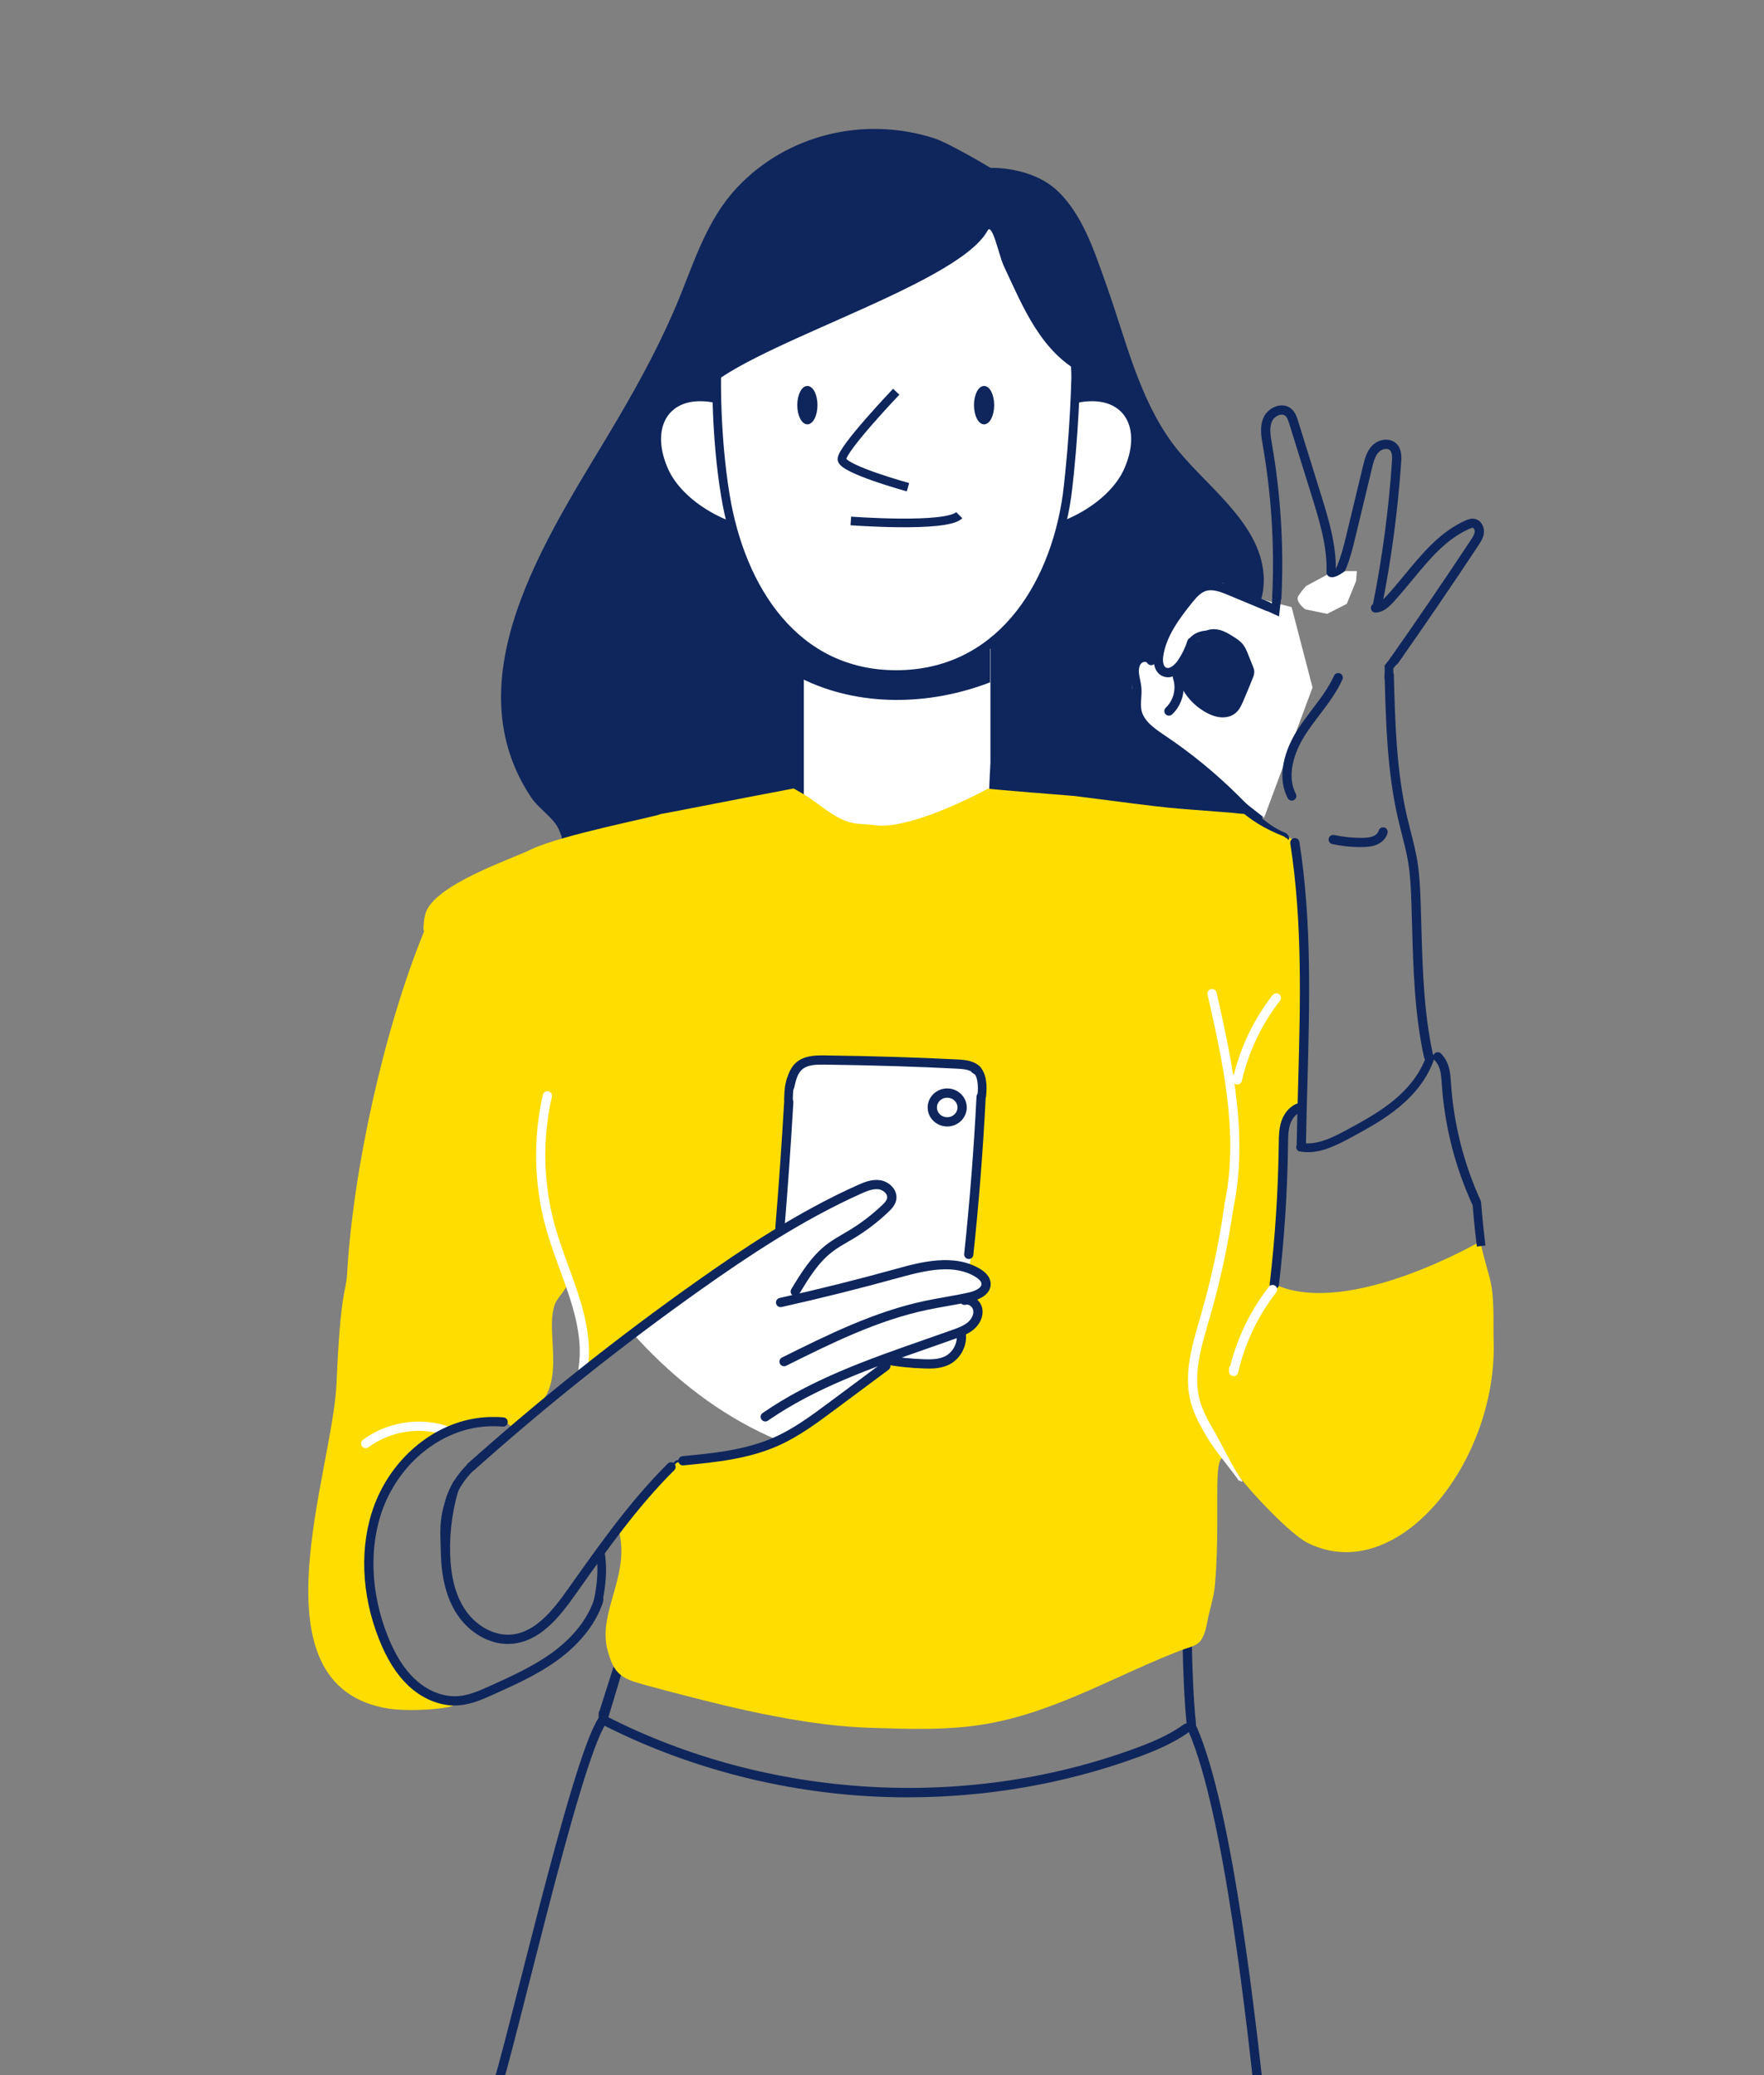<?xml version="1.0" encoding="UTF-8"?>
<svg id="Capa_1" data-name="Capa 1" xmlns="http://www.w3.org/2000/svg" viewBox="0 0 408 480"><rect x="0" y="0" width="408" height="480" fill="#808080" stroke="none"/>
  <defs>
    <style>
      .cls-1, .cls-2, .cls-3, .cls-4 {
        stroke: #0f265c;
      }

      .cls-1, .cls-3 {
        stroke-miterlimit: 10;
        stroke-width: 2px;
      }

      .cls-1, .cls-5 {
        fill: #fff;
      }

      .cls-2 {
        stroke-width: .41px;
      }

      .cls-2, .cls-3, .cls-4 {
        fill: none;
      }

      .cls-2, .cls-4 {
        stroke-linecap: round;
        stroke-linejoin: round;
      }

      .cls-4 {
        stroke-width: .5px;
      }

      .cls-6 {
        fill: #0f265c;
      }

      .cls-6, .cls-5, .cls-7 {
        stroke-width: 0px;
      }

      .cls-7 {
        fill: #fd0;
      }
    </style>
  </defs>
  <path class="cls-6" d="m275.56,400.31s.1,0,.15-.01c.58-.11.99-.81.91-1.57-.56-5.13-.88-13.36-.95-18.54-.01-.76-.49-1.36-1.07-1.36h-.02c-.59.01-1.06.65-1.05,1.41.07,5.29.4,13.64.97,18.88.08.69.53,1.19,1.06,1.19Z"/>
  <path class="cls-6" d="m139.57,398.43c.52,0,.98-.42,1.08-1.01l3.45-11.45c.12-.68-.27-1.35-.87-1.48-.6-.14-1.18.31-1.3.99l-3.22,10.12c-.14.21-.23.46-.24.75l-.02.8c-.01.65.41,1.21.98,1.28.04,0,.08,0,.12,0Z"/>
  <path class="cls-6" d="m292.07,132.96c.23,3.61-.62,7.32-3.01,11.14-2.4,3.83-3.2,4.26-.95,8.23,5.19,9.14,7.17,19.6,5.69,29.86-.86,6.01-4.13,11.15-7.49,16.2-3.47,5.23-6.21,11.15-10.43,15.87-4.76,5.33-10.74,8.99-17.7,11.31-14.11,4.7-30.15,6.11-45.05,5.89-12.71-.19-25.3-.83-37.85-2.81-10.46-1.65-21.79-3.67-30.37-9.93-9.64-7.03-11.26-16.76-15.39-26.76-1.23-2.96-4.63-4.82-6.55-7.71-19.01-28.64,5.92-63.02,20.28-87.58,5.3-9.06,10.29-18.32,14.22-28.07,3.54-8.78,6.48-17.92,13.07-24.98,11.54-12.36,29.39-16.6,45.44-11.45,3.54,1.14,13.08,6.87,13.08,6.87,0,0,9.5-.43,15.53,5.39,5.88,5.67,8.6,14.53,11.27,22.01,4.38,12.3,7.32,25.57,15.19,36.26,6.76,9.18,20.21,17.93,21,30.27"/>
  <path class="cls-2" d="m292.07,132.96c.23,3.61-.62,7.32-3.01,11.14-2.4,3.83-3.2,4.26-.95,8.23,5.19,9.14,7.17,19.6,5.69,29.86-.86,6.01-4.13,11.15-7.49,16.2-3.47,5.23-6.21,11.15-10.43,15.87-4.76,5.33-10.74,8.99-17.7,11.31-14.11,4.7-30.15,6.11-45.05,5.89-12.71-.19-25.3-.83-37.85-2.81-10.46-1.65-21.79-3.67-30.37-9.93-9.64-7.03-11.26-16.76-15.39-26.76-1.23-2.96-4.63-4.82-6.55-7.71-19.01-28.64,5.92-63.02,20.28-87.58,5.3-9.06,10.29-18.32,14.22-28.07,3.54-8.78,6.48-17.92,13.07-24.98,11.54-12.36,29.39-16.6,45.44-11.45,3.54,1.14,13.08,6.87,13.08,6.87,0,0,9.5-.43,15.53,5.39,5.88,5.67,8.6,14.53,11.27,22.01,4.38,12.3,7.32,25.57,15.19,36.26,6.76,9.18,20.21,17.93,21,30.27Z"/>
  <path class="cls-5" d="m229.08,188.26c33.35,20.78,67.89,23.01,67.89,53.86,0,36.82-37.32,96.66-89.47,96.66s-89.47-58.81-89.47-95.62c0-30.85,32.91-34.61,67.89-54.82v-56.49c0-9.05,10.2-16.4,21.58-16.4s21.58,7.34,21.58,16.4v56.41Z"/>
  <path class="cls-6" d="m229,157.82v-29.38c0-9.2-9.81-16.66-21.92-16.66s-21.92,7.45-21.92,16.66v28.4c13.46,6.77,29.84,6.4,43.84.99"/>
  <path class="cls-5" d="m177.35,122.49c-8.26,0-19.52-6.07-23.02-13.95-3.9-8.8-.63-15.94,7.62-15.94,17.93,0,26.85,29.89,15.39,29.89"/>
  <path class="cls-2" d="m177.35,122.49c-8.26,0-19.52-6.07-23.02-13.95-3.9-8.8-.63-15.94,7.62-15.94,17.93,0,26.85,29.89,15.39,29.89Z"/>
  <path class="cls-5" d="m237.19,122.49c8.26,0,19.52-6.07,23.01-13.95,3.9-8.8.63-15.94-7.62-15.94-17.93,0-26.85,29.89-15.39,29.89"/>
  <path class="cls-2" d="m237.19,122.49c8.26,0,19.52-6.07,23.01-13.95,3.9-8.8.63-15.94-7.62-15.94-17.93,0-26.85,29.89-15.39,29.89Z"/>
  <path class="cls-1" d="m246.81,114.52c-3.1,21.92-16.17,41.51-39.53,41.51s-35.97-19.76-39.52-41.51c-2.26-13.78-1.99-27.22-1.99-27.22,0-22.93,18.59-41.52,41.51-41.52s41.52,18.59,41.52,41.52c0,0-.27,13.44-1.99,27.22"/>
  <path class="cls-2" d="m246.81,114.52c-3.1,21.92-16.17,41.51-39.53,41.51s-35.97-19.76-39.52-41.51c-2.26-13.78-1.99-27.22-1.99-27.22,0-22.93,18.59-41.52,41.51-41.52s41.52,18.59,41.52,41.52c0,0-.27,13.44-1.99,27.22Z"/>
  <path class="cls-6" d="m188.87,93.71c0,2.34-.96,4.24-2.13,4.24s-2.13-1.9-2.13-4.24.96-4.23,2.13-4.23,2.13,1.9,2.13,4.23"/>
  <path class="cls-2" d="m188.87,93.71c0,2.34-.96,4.24-2.13,4.24s-2.13-1.9-2.13-4.24.96-4.23,2.13-4.23,2.13,1.9,2.13,4.23Z"/>
  <path class="cls-6" d="m229.74,93.71c0,2.34-.96,4.24-2.13,4.24s-2.13-1.9-2.13-4.24.96-4.23,2.13-4.23,2.13,1.9,2.13,4.23"/>
  <path class="cls-2" d="m229.74,93.71c0,2.34-.96,4.24-2.13,4.24s-2.13-1.9-2.13-4.24.96-4.23,2.13-4.23,2.13,1.9,2.13,4.23Z"/>
  <path class="cls-5" d="m207.29,90.61s-12.73,13.36-12.56,15.65c.17,2.29,15.28,6.44,15.28,6.44"/>
  <path class="cls-3" d="m207.29,90.61s-12.73,13.36-12.56,15.65c.17,2.29,15.28,6.44,15.28,6.44"/>
  <path class="cls-5" d="m195.88,120.5s22.08,1.66,25.08-1.33"/>
  <path class="cls-3" d="m196.79,120.5s22.08,1.66,25.08-1.33"/>
  <path class="cls-6" d="m252.97,65.06c-.33-4.98-1.54-9.77-4.58-14.27-4.34-6.44-11.21-10.63-19.26-8.86-1.06.24-4.58-3.55-5.59-4.24-12.98-8.76-31.55-5.45-44.76,1.94-4.57,2.56-7.92,5.06-11.19,9.14-15.87,19.75-7.31,40.08-5.66,42.49,8.23-10.87,59.04-25.07,66.26-37.93,1.49-2.64,2.9,5.39,4.18,8.14,4.41,9.39,8.67,20.27,18.74,25.05.68.32,1.5-9.61,1.57-10.53.31-3.73.53-7.39.29-10.94"/>
  <path class="cls-2" d="m252.97,65.06c-.33-4.98-1.54-9.77-4.58-14.27-4.34-6.44-11.21-10.63-19.26-8.86-1.06.24-4.58-3.55-5.59-4.24-12.98-8.76-31.55-5.45-44.76,1.94-4.57,2.56-7.92,5.06-11.19,9.14-15.87,19.75-7.31,40.08-5.66,42.49,8.23-10.87,59.04-25.07,66.26-37.93,1.49-2.64,2.9,5.39,4.18,8.14,4.41,9.39,8.67,20.27,18.74,25.05.68.32,1.5-9.61,1.57-10.53.31-3.73.53-7.39.29-10.94Z"/>
  <path class="cls-6" d="m182.15,158.34c-1.39-4.29-3.45-8.43-5.63-12.06-1.57-2.62-3.23-5.19-4.6-7.91-1.78-3.54-6.59-11.34-6.28-15.31-.41,5.16-.88,10.68-3.22,15.37-5.38,10.79-13.19,18.96-20.82,28.11-9.96,11.94-16.99,30.47-5.73,43.86,8.79,10.45,25.16,14.71,37.61,8.65,11.65-5.66,13.05-20.18,12.04-31.61-.54-6.04-1.95-11.6-1.65-17.66.19-3.78-.52-7.67-1.74-11.44"/>
  <path class="cls-2" d="m182.15,158.34c-1.39-4.29-3.45-8.43-5.63-12.06-1.57-2.62-3.23-5.19-4.6-7.91-1.78-3.54-6.59-11.34-6.28-15.31-.41,5.16-.88,10.68-3.22,15.37-5.38,10.79-13.19,18.96-20.82,28.11-9.96,11.94-16.99,30.47-5.73,43.86,8.79,10.45,25.16,14.71,37.61,8.65,11.65-5.66,13.05-20.18,12.04-31.61-.54-6.04-1.95-11.6-1.65-17.66.19-3.78-.52-7.67-1.74-11.44Z"/>
  <path class="cls-6" d="m278.86,183.89c-.68-2.62-1.36-5.24-2-7.86-1.15-4.66-1.47-8.53-4.15-12.54-2.79-4.17-5.86-8.15-8.59-12.37-5.83-9.03-11.92-16.99-16.32-26.88-2.57,2.3-3.47,6.7-5.12,9.66-2.38,4.27-5.37,8.19-7.06,12.81-6.88,18.69-14.8,66.29,12.33,74.16,5.07,1.47,11.32,1.57,16.22-.7,4.12-1.91,6.84-6.34,10.61-8.95,2.51-1.73,5.66-2.92,8.58-3.79-.57-8-2.49-15.8-4.49-23.56"/>
  <path class="cls-2" d="m278.86,183.89c-.68-2.62-1.36-5.24-2-7.86-1.15-4.66-1.47-8.53-4.15-12.54-2.79-4.17-5.86-8.15-8.59-12.37-5.83-9.03-11.92-16.99-16.32-26.88-2.57,2.3-3.47,6.7-5.12,9.66-2.38,4.27-5.37,8.19-7.06,12.81-6.88,18.69-14.8,66.29,12.33,74.16,5.07,1.47,11.32,1.57,16.22-.7,4.12-1.91,6.84-6.34,10.61-8.95,2.51-1.73,5.66-2.92,8.58-3.79-.57-8-2.49-15.8-4.49-23.56Z"/>
  <path class="cls-6" d="m160.12,200.72c.25,0,.49-.08.7-.25,10.11-8.3,15.88-22.5,15.81-38.97,0-.6-.49-1.09-1.1-1.09h0c-.61,0-1.1.5-1.09,1.1.06,15.03-4.89,28.05-13.63,36.06-.42-.05-.85.15-1.08.54l-.56.96c-.27.46-.17,1.04.24,1.39.2.17.46.26.71.26Z"/>
  <path class="cls-7" d="m186.28,183.95c3.47,2.13,7.58,6.3,12.22,6.6,1.47.09,2.94.19,4.4.38,3.36.44,11.97-1.26,25.68-8.53.16.19,19.41,1.65,20.02,1.73,25.48,3.29,19.63,2.54,36.1,3.85,2.27.18,2.98.56,5.21-.12.96,2.12,7.83,5.4,9.75,6.81,0-3.24,1.32,12.44,1.32,12.49,1.1,13.31.8,46.74.15,49.07-1.21.82-2.75,1.48-3.37,3.2-1.88,5.14-.97,9.81-.77,14.82.14,3.37-.62,6.79-.8,10.15-.2,3.73-.24,9.28-1.23,12.74,17.06,7.75,47.43-10.01,47.48-10.01-.32-.21,1.63,6.69,2.06,8.25,1.24,4.56.84,10.19.97,14.98.79,27.78-22.19,56.85-42.98,46.55-4.13-2.04-13.6-12.21-15.97-15.54-7.45-12.45-3.8,5.15-5.5,25.13-.19,2.25-.82,4.52-1.37,6.7-.49,1.94-.63,4.21-1.7,5.94-1,1.62-2.77,1.82-4.42,2.45-15.14,5.76-29.06,14.31-45.25,17.15-8.96,1.57-18.11,1.21-27.16.91-9.66-.32-19.28-2-28.72-4.06-6.6-1.44-17.3-4.2-23.81-6.01-5.08-1.41-6.59-2.54-8.03-7.71-2.57-9.21,5.93-18.01,2.19-29.09,2.36-1.92,5.37-5.65,7.5-7.93,11.38-12.19-.34-2.31,29.24-12.03,10.25-3.37,23.15-16.54,27.09-18.1,2.83,1.39,9.18.8,12.3-.33,3.8-1.38,4.27-5.61,4.79-6.61,1.01-1.95,4-6.27,1.2-7.88,5.6-3.58,1.87-7.02-.92-7.38.05-.2.11,0,.26.03.46-1.03.27-2.95.28-4.1.03-6.13,1.21-5.03,2.63-28.48.14-2.31-.08-4.65.16-6.94.93-8.64-.97-7.62-19.61-7.87-6.44-.08-12.97-1.17-19.42-.18-3.02.46-3.71,3.92-4.11,3.85-3.76,12.99-1.78,18.48-2.83,28.23-.25,2.31-.84,4.91-.77,7.17,0-.72-27.35,19.78-30.07,21.27-8.24,4.54-17.66,15.31-17.07,13.22,1.08-3.81,2.12-11.39.82-15.18-1.81-5.25-2.91-8.65-2.75-7.81.36,1.88-2.5,4.21-3.12,5.92-.97,2.7-.69,5.88-.55,8.68.23,4.63.61,9.73-2.26,13.69-1.55,2.14-6.08,5.53-7.23,6.44.17-1.99-8.38-3.71-15.09.13-15.47,8.87-18.85,27.08-17.66,34.86,1.29,8.46,2.04,11.89,7.24,20.7,3.7,6.26,12.59,7.82,14.82,7.08-.75-.06-2.67,1.37-3.6,1.57-3.5.78-10.48,1-14.1.43-32.29-5.13-12.95-54.63-12.08-75.3.92-21.75,2.19-20.94,2.43-25.13,1.37-24.29,8.6-56.85,17.85-79.44-.33.36-.17-2.73.36-4.27,2.27-6.52,19.6-12.3,24.26-14.56,7.2-3.49,29.34-7.67,30.08-8.24-.03.08,16.26-3.17,30.75-5.91"/>
  <path class="cls-6" d="m214.56,256.17c0-2.43,2.03-4.4,4.52-4.4s4.52,1.97,4.52,4.4-2.03,4.4-4.52,4.4-4.52-1.97-4.52-4.4Zm2.14,0c0,1.25,1.07,2.26,2.38,2.26s2.38-1.01,2.38-2.26-1.07-2.26-2.38-2.26-2.38,1.01-2.38,2.26Z"/>
  <path class="cls-5" d="m134.74,317.74c.57.06,1.09-.33,1.17-.9,1.29-8.26-1.63-16.26-4.45-24-1.06-2.9-2.15-5.9-2.99-8.84-2.81-9.84-3.1-20.31-.83-30.29.13-.58-.23-1.15-.8-1.28-.58-.13-1.15.23-1.28.8-2.35,10.33-2.05,21.17.86,31.35.86,3.02,1.97,6.05,3.04,8.99,2.85,7.83,5.54,15.22,4.34,22.94-.09.58.31,1.13.89,1.22.02,0,.03,0,.05,0Z"/>
  <path class="cls-6" d="m330.41,245.37c.08,0,.15,0,.23-.03.58-.13.94-.7.82-1.27-2.15-9.83-2.44-20.14-2.72-30.11-.05-1.78-.1-3.56-.16-5.34-.11-3.2-.25-6.32-.76-9.46-.38-2.31-.96-4.59-1.53-6.8-.27-1.04-.54-2.12-.79-3.18-2.53-10.8-2.83-22.11-3.11-33.05-.02-.59-.52-1.07-1.1-1.04-.59.02-1.06.51-1.04,1.1.29,11.04.59,22.46,3.17,33.48.25,1.08.53,2.17.8,3.22.55,2.16,1.12,4.4,1.49,6.62.49,3.01.63,6.06.73,9.18.06,1.77.11,3.55.16,5.33.28,10.07.57,20.48,2.76,30.51.11.5.55.84,1.04.84Z"/>
  <path class="cls-6" d="m314.64,195.93c.19,0,.38,0,.57,0,1.04-.02,2.14-.1,3.19-.53,1.28-.53,2.23-1.54,2.53-2.7.15-.57-.19-1.16-.76-1.3-.57-.15-1.16.19-1.3.76-.13.51-.62,1-1.28,1.27-.72.3-1.58.35-2.41.37-2.21.04-4.43-.18-6.59-.65-.58-.12-1.15.24-1.27.82-.13.58.24,1.15.82,1.27,2.14.46,4.33.7,6.52.7Z"/>
  <path class="cls-6" d="m300.99,265.74c.58,0,1.06-.47,1.07-1.05.07-4.73.21-9.55.34-14.22.5-18.33,1.03-37.29-1.86-55.72-.09-.58-.64-.98-1.22-.89-.58.09-.98.64-.89,1.22,2.85,18.23,2.33,37.09,1.83,55.33-.13,4.67-.26,9.5-.34,14.24,0,.59.46,1.08,1.05,1.09h.02Z"/>
  <path class="cls-6" d="m302.03,266.5c3.54.17,6.95-1.48,10.41-3.36,3.58-1.93,7.63-4.13,11.19-7.08,3.96-3.28,6.67-7.01,8.07-11.06.18-.53-.08-1.11-.58-1.3-.5-.19-1.05.09-1.24.61-1.25,3.64-3.83,7.15-7.45,10.15-3.41,2.83-7.38,4.98-10.88,6.87-3.61,1.96-7.14,3.66-10.6,3-.53-.1-1.03.27-1.13.82-.1.55.25,1.08.77,1.18.48.09.95.15,1.42.17Z"/>
  <path class="cls-6" d="m294.74,298.21c.53,0,1-.4,1.06-.94,1.27-10.8,1.98-21.78,2.11-32.66v-.08c.02-1.61.04-3.14.51-4.53.38-1.11,1.25-2.43,2.57-2.8.57-.16.9-.75.74-1.32-.16-.57-.75-.9-1.32-.74-1.8.5-3.3,2.06-4.02,4.17-.58,1.71-.6,3.48-.62,5.19v.08c-.14,10.8-.84,21.71-2.1,32.43-.07.59.35,1.12.94,1.19.04,0,.08,0,.13,0Z"/>
  <path class="cls-6" d="m341.51,279.27c.15,0,.3-.03.44-.1.54-.25.77-.88.53-1.42-3.91-8.56-6.22-17.65-6.87-27.04l-.02-.29c-.11-1.6-.22-3.25-.95-4.79-.33-.71-.78-1.35-1.33-1.92-.41-.42-1.09-.43-1.51-.02-.42.41-.43,1.09-.02,1.51.38.39.69.84.93,1.34.56,1.18.65,2.56.75,4.02l.02.29c.67,9.64,3.04,18.99,7.06,27.78.18.39.57.62.97.62Z"/>
  <path class="cls-5" d="m287.38,342.62c-2.47-3.51-4.64-8.27-6.58-11.62-1.35-2.31-2.61-4.59-3.28-7.01-1.62-5.82.2-12.06,1.96-18.09l.37-1.26c2.39-8.26,4.21-16.76,5.42-25.27.08-.58-.32-1.13-.91-1.21-.59-.08-1.13.32-1.21.91-1.19,8.41-2.99,16.82-5.35,24.98l-.36,1.25c-1.84,6.32-3.75,12.85-1.97,19.26.74,2.66,2.07,5.07,3.49,7.51,2.06,3.55,5.01,6.81,7.67,10.54.38-.64.22.5.76,0Z"/>
  <path class="cls-5" d="m283.88,281.85c.49,0,.92-.33,1.04-.82,4.13-17.29.06-35.44-3.53-51.44-.13-.58-.7-.94-1.28-.81-.58.13-.94.7-.81,1.28,3.4,15.14,7.27,31.74,4.03,47.94-.21.18-.13,1.64-.15,1.94l-.02.84c-.04.56.01.98.56,1.07.06,0,.11.01.16.01Z"/>
  <path class="cls-5" d="m286.19,250.86c.49,0,.93-.34,1.04-.83,1.53-6.71,4.58-13.12,8.81-18.54.36-.47.28-1.14-.18-1.5-.46-.36-1.14-.28-1.5.18-4.19,5.36-7.26,11.65-8.93,18.24-.2.2-.31.47-.31.77v.62c.02.54.43.99.97,1.05.04,0,.07,0,.11,0Z"/>
  <path class="cls-5" d="m285.33,318.32c.49,0,.93-.34,1.04-.83,1.53-6.71,4.58-13.12,8.81-18.54.36-.47.28-1.14-.18-1.5-.46-.36-1.14-.28-1.5.18-4.19,5.36-7.26,11.65-8.93,18.24-.2.2-.31.47-.31.77v.62c.02.54.43.99.97,1.05.04,0,.07,0,.11,0Z"/>
  <path class="cls-6" d="m117.49,380.26c.33,0,.66-.01,1-.04,6.44-.58,10.87-6.12,14.51-11.27l.67-.94c6.8-9.62,13.84-19.56,22.29-27.95.42-.42.42-1.09,0-1.51-.42-.42-1.09-.42-1.51,0-8.58,8.52-15.67,18.54-22.53,28.23l-.67.94c-3.37,4.76-7.43,9.88-12.96,10.37-3.99.36-8.24-1.97-10.82-5.92-2.13-3.27-3.23-7.5-3.36-12.92-.13-5.51.69-10.96,2.44-16.19.19-.56.92-1.29.36-1.48-.56-.19-1.85.76-2.11,1.29-3.56,7.26-2.97,10.67-2.83,16.43.14,5.83,1.35,10.43,3.7,14.04,2.8,4.29,7.34,6.93,11.81,6.93Z"/>
  <path class="cls-6" d="m108.94,340.36c.25,0,.51-.09.71-.27,16.69-14.91,34.42-29.02,52.69-41.95,10.52-7.44,23.11-15.88,36.81-22.03,1.41-.63,2.79-1.19,4.08-1.01.64.09,1.3.48,1.68,1,.17.24.36.61.28,1.03-.11.59-.64,1.14-1.18,1.65-2.31,2.2-4.86,4.15-7.58,5.8-.47.28-.94.56-1.41.83-1.26.73-2.56,1.49-3.77,2.41-3.64,2.78-6.08,6.82-8.23,10.38-.31.51-.14,1.16.36,1.47.51.3,1.16.14,1.47-.36,2.16-3.57,4.39-7.26,7.7-9.79,1.1-.84,2.29-1.53,3.54-2.26.48-.28.97-.56,1.45-.85,2.86-1.73,5.54-3.78,7.95-6.08.76-.72,1.59-1.6,1.81-2.82.16-.91-.07-1.85-.66-2.66-.72-.99-1.89-1.69-3.11-1.86-1.86-.26-3.61.44-5.26,1.18-13.87,6.23-26.57,14.74-37.17,22.24-18.34,12.97-36.13,27.14-52.88,42.1-.44.39-.48,1.07-.08,1.51.21.24.5.36.8.36Z"/>
  <path class="cls-5" d="m84.59,334.98c.22,0,.45-.07.64-.21,4.91-3.65,11.57-4.77,17.4-2.92.56.18,1.16-.13,1.34-.7.18-.56-.13-1.16-.7-1.34-6.47-2.06-13.88-.81-19.32,3.24-.47.35-.57,1.02-.22,1.5.21.28.53.43.86.43Z"/>
  <path class="cls-6" d="m157.97,338.96s.07,0,.1,0c7.34-.71,14.92-1.44,21.88-4.53,4.76-2.11,8.95-5.23,13-8.24l12.57-9.35c.47-.35.57-1.02.22-1.5-.35-.47-1.02-.57-1.5-.22l-12.57,9.35c-3.96,2.94-8.05,5.99-12.59,8-6.64,2.95-14.05,3.67-21.22,4.36-.59.06-1.02.58-.96,1.17.05.55.52.97,1.06.97Z"/>
  <path class="cls-6" d="m176.99,328.81c.21,0,.42-.06.61-.19,11.1-7.68,24.22-12.26,36.9-16.69,2.19-.76,4.38-1.53,6.55-2.31,1.27-.46,2.86-1.02,4.13-2.08,1.51-1.26,2.29-3.07,2.04-4.72-.16-1.06-.83-2.05-1.77-2.65-.84-.53-1.78-.68-2.66-.41-.57.17-.89.77-.71,1.33.17.57.77.88,1.33.71.37-.11.73.06.9.17.42.26.73.72.8,1.17.14.9-.37,1.98-1.29,2.75-.98.81-2.31,1.29-3.48,1.71-2.17.78-4.35,1.54-6.54,2.3-12.82,4.48-26.07,9.1-37.41,16.95-.49.34-.61,1-.27,1.49.21.3.54.46.88.46Z"/>
  <path class="cls-6" d="m181.32,316.04c.16,0,.32-.04.48-.11,10.39-5.17,21.13-10.52,32.64-12.94,1.49-.31,3.02-.59,4.51-.85,1.86-.33,3.78-.67,5.67-1.1,2.96-.68,4.65-2.27,4.51-4.25-.09-1.21-.87-2.29-2.32-3.2-6.09-3.81-14.16-1.58-19.49-.1-8.91,2.47-18,4.74-27.01,6.75-.58.13-.94.7-.81,1.28.13.58.7.94,1.28.81,9.05-2.02,18.17-4.3,27.12-6.78,6.58-1.82,12.9-3.21,17.79-.15.58.36,1.27.92,1.32,1.54.08,1.06-1.76,1.76-2.85,2.01-1.83.42-3.73.75-5.56,1.08-1.5.27-3.05.54-4.58.86-11.78,2.48-22.64,7.89-33.15,13.12-.53.26-.74.9-.48,1.43.19.38.57.59.96.59Z"/>
  <path class="cls-6" d="m214.73,316.57c1.58,0,3.29-.16,4.85-.95,2.48-1.26,4.06-4.09,3.84-6.87-.05-.59-.56-1.02-1.15-.98-.59.05-1.03.56-.98,1.15.15,1.91-.97,3.92-2.68,4.79-1.45.74-3.26.75-4.84.7-2.97-.09-5.97-.41-8.89-.95-.58-.1-1.14.28-1.24.86-.11.58.28,1.14.86,1.24,3.03.56,6.13.89,9.22.98.33.01.68.02,1.03.02Z"/>
  <path class="cls-6" d="m224.07,291.23c.54,0,1-.41,1.06-.96,1.29-12.09,2.25-24.37,2.86-36.51.03-.59-.42-1.09-1.01-1.12-.59-.03-1.09.42-1.12,1.01-.61,12.1-1.57,24.34-2.85,36.39-.06.59.36,1.11.95,1.18.04,0,.08,0,.11,0Z"/>
  <path class="cls-6" d="m182.66,252.4c.49,0,.93-.34,1.04-.84.38-1.74.78-3.25,1.81-4.16,1.23-1.1,3.17-1.17,5.21-1.14,11.34.15,21.4.46,30.73.94,1.12.06,2.25.16,3.08.59.06.09.14.18.23.26.23.19.48.35.75.49.46.23,1.02.11,1.34-.3.31-.41.29-.98-.06-1.37-1.34-1.48-3.4-1.71-5.22-1.8-9.36-.48-19.44-.79-30.81-.94-2.38-.03-4.85.07-6.66,1.69-1.62,1.45-2.11,3.67-2.47,5.29-.13.58.24,1.15.81,1.27.08.02.16.03.23.03Z"/>
  <path class="cls-6" d="m180.39,285.08c.55,0,1.02-.42,1.06-.98.8-9.65,1.48-19.45,2.05-29.13.03-.59-.42-1.09-1-1.13-.59-.03-1.09.42-1.13,1.01-.56,9.66-1.25,19.44-2.04,29.07-.05.59.39,1.1.98,1.15.03,0,.06,0,.09,0Z"/>
  <path class="cls-6" d="m210.03,415.74c18.18,0,36.31-3.14,52.95-9.21,4.06-1.48,8.34-3.23,12.12-5.95.48-.35.59-1.01.24-1.49-.35-.48-1.01-.59-1.49-.24-3.56,2.57-7.68,4.25-11.6,5.68-39.15,14.28-84.68,11.5-121.8-7.44-.52-.27-1.17-.06-1.44.47-.27.53-.06,1.17.47,1.44,18.55,9.46,39.63,15.16,60.98,16.46,3.19.19,6.39.29,9.58.29Z"/>
  <path class="cls-6" d="m114.24,486.04c.44,0,.85-.27,1.01-.71,3.82-10.8,18.6-77.15,24.93-86.69.33-.49.19-1.16-.3-1.48-.49-.33-1.16-.19-1.48.3-6.43,9.69-21.29,76.2-25.17,87.16-.2.56.09,1.17.65,1.36.12.04.24.06.36.06Z"/>
  <path class="cls-6" d="m291.85,491.18s.08,0,.11,0c.59-.06,1.01-.59.95-1.18-2.23-20.92-7.66-71.29-16.13-90.55-.24-.54-.87-.78-1.41-.55-.54.24-.79.87-.55,1.41,8.38,19.06,13.75,69.22,15.96,89.92.06.55.52.96,1.06.96Z"/>
  <path class="cls-3" d="m103.62,349.6s-.08-6.05,6.97-11.76"/>
  <path class="cls-3" d="m138.09,371.23c.14-.21,1.75-6.7.77-11.98"/>
  <polyline class="cls-4" points="154.28 340.06 156.49 338.03 159.46 337.68"/>
  <path class="cls-3" d="m182.37,254.57s-.06-3.28.68-4.96"/>
  <path class="cls-3" d="m225.32,247.05s2.44.72,1.73,6.68"/>
  <path class="cls-6" d="m322.44,153.92c.34,0,.67-.16.88-.45,6.32-8.99,12.6-18.2,18.66-27.36.51-.77,1.14-1.73,1.24-2.91.12-1.36-.67-2.93-2.2-3.19-.75-.13-1.42.11-2.04.38-5.89,2.61-10.04,7.65-14.05,12.51-1.38,1.67-2.8,3.4-4.26,4.98-.79.86-1.66,1.66-2.57,1.69-.59.02-1.05.51-1.03,1.1.02.59.52,1.04,1.1,1.03,1.7-.06,2.96-1.18,4.07-2.38,1.5-1.63,2.94-3.38,4.34-5.07,4.03-4.89,7.84-9.51,13.27-11.92.19-.09.59-.26.81-.23.22.04.47.47.43.9-.06.64-.5,1.32-.9,1.91-6.04,9.15-12.31,18.33-18.62,27.31-.34.48-.22,1.15.26,1.49.19.13.4.19.61.19Z"/>
  <path class="cls-6" d="m318.62,140.94c.5,0,.95-.35,1.05-.86,2.17-10.91,3.65-22.06,4.41-33.16.07-1.03.2-2.96-1.03-4.23-.62-.64-1.49-.99-2.45-.99h0c-1.18,0-2.39.51-3.22,1.37-1.31,1.35-1.76,3.2-2.12,4.69l-3.93,16.32c-1.19,4.93-2.43,9.24-5.62,11.99-.45.39-.5,1.06-.11,1.51.39.45,1.06.5,1.51.11,3.96-3.42,5.31-9.02,6.3-13.11l3.93-16.32c.31-1.3.67-2.77,1.57-3.7.43-.44,1.09-.72,1.69-.72h0c.27,0,.64.06.91.34.53.55.5,1.63.44,2.6-.75,11-2.22,22.07-4.37,32.89-.12.58.26,1.14.84,1.26.07.01.14.02.21.02Z"/>
  <path class="cls-6" d="m295.32,139.27c.57,0,1.04-.45,1.07-1.02.57-11.92-.17-23.92-2.22-35.68-.31-1.78-.63-3.62.03-5.1.31-.71,1.07-1.33,1.84-1.51.34-.08.83-.11,1.23.22.44.37.67,1.03.93,1.85l5.2,16.72c1.77,5.7,3.6,11.6,3.42,17.61-.02.59.45,1.08,1.04,1.1.6.01,1.08-.45,1.1-1.04.19-6.37-1.69-12.44-3.52-18.31l-5.2-16.72c-.27-.87-.64-2.07-1.61-2.86-.83-.69-1.93-.92-3.08-.65-1.42.33-2.72,1.4-3.31,2.72-.92,2.07-.53,4.34-.18,6.34,1.94,11.13,2.7,22.49,2.25,33.79-.01.06-.02.12-.02.18l-.04,1.25c-.02.59.44,1.08,1.02,1.1.01,0,.03,0,.04,0Z"/>
  <path class="cls-5" d="m292.38,189.14l-11.8-9.23-13.72-10.73-4.02-3.65s-.91-6.25-1.07-7.06c-.12-.62.42-4.17.68-5.81.08-.51.13-.83.13-.83l4.74.87.73-1.72c-.77-4.17,5.94-9.97,5.94-9.97l1.94-4.07c3.43-1.87,6.89-2.06,6.89-2.06l3.64,2.06,5.86,1.82,6.42,1.68,4.84,18.59-11.2,30.11Z"/>
  <path class="cls-6" d="m270.11,156.67c1.62,0,3.13-1.3,4.06-2.66,1.09-1.58,1.93-3.31,2.5-5.15.17-.56-.14-1.16-.7-1.34-.56-.17-1.16.14-1.34.7-.5,1.63-1.25,3.16-2.22,4.57-.62.9-1.85,2.07-2.72,1.63-.71-.36-.79-1.66-.64-2.66.69-4.58,3.63-8.55,6.58-12.24,1.02-1.27,2.04-2.45,3.33-2.84,1.5-.46,3.25.18,5.05.93l8.81,3.67c.55.23,1.17-.03,1.4-.58.23-.54-.03-1.17-.58-1.4l-8.81-3.67c-2.18-.91-4.31-1.66-6.49-1-1.87.57-3.13,2-4.37,3.55-3.13,3.91-6.26,8.15-7.03,13.26-.35,2.31.32,4.14,1.79,4.88.46.23.93.34,1.38.34Z"/>
  <path class="cls-6" d="m297.44,193.85c.43,0,.5.74.67.32.22-.55-.3-1.32-.85-1.54-3.77-1.48-6.81-4.54-9.75-7.49-.38-.38-.76-.76-1.14-1.14-5.16-5.12-10.84-9.77-16.88-13.83-2.31-1.55-4.93-3.31-5.47-5.85-.19-.87-.13-1.81-.06-2.8.05-.81.11-1.64.03-2.5-.06-.63-.18-1.22-.3-1.8-.11-.54-.22-1.05-.26-1.56-.04-.48-.07-1.65.6-2.28.21-.2.58-.31.9-.26.13.02.31.07.39.21.29.51.94.7,1.46.4.51-.29.7-.94.41-1.46-.39-.68-1.09-1.15-1.93-1.28-.97-.15-2,.16-2.69.81-.97.91-1.42,2.34-1.27,4.03.06.62.18,1.22.3,1.8.11.54.22,1.06.26,1.56.06.69.01,1.41-.04,2.17-.07,1.1-.15,2.23.1,3.39.73,3.38,3.86,5.48,6.37,7.17,5.92,3.98,11.5,8.55,16.56,13.57.38.37.75.75,1.13,1.13,3.1,3.11,6.78,5.2,10.97,6.85.13.05.35.34.48.34Z"/>
  <path class="cls-6" d="m282.84,165.93c1.15,0,2.18-.34,2.98-1.03.87-.75,1.33-1.81,1.67-2.59.78-1.81,1.55-3.66,2.28-5.49.15-.37.35-.89.33-1.48-.02-.48-.18-.89-.31-1.21l-1.14-2.85c-.29-.72-.62-1.54-1.19-2.25-.63-.77-1.43-1.29-2.15-1.74-.94-.59-2-1.27-3.23-1.58-1.52-.39-3.04-.11-4.06.75-.45.38-.51,1.05-.13,1.51.38.45,1.05.51,1.51.13.59-.49,1.5-.49,2.16-.32.9.23,1.77.78,2.62,1.32.6.38,1.23.78,1.63,1.28.37.46.62,1.09.87,1.7l1.14,2.85c.07.18.15.39.16.5,0,.14-.1.4-.18.61-.72,1.81-1.48,3.64-2.25,5.44-.34.79-.63,1.42-1.1,1.81-1.03.88-2.8.49-4.11-.17-2.21-1.11-4.05-2.94-5.18-5.14-.44-.86-1.15-1.02-1.66-.88-.55.15-.91.65-.86,1.23.04.53.41.97.88,1.11,1.36,2.4,3.41,4.36,5.86,5.59,1.21.61,2.4.91,3.48.91Z"/>
  <path class="cls-6" d="m270.36,165.54c.26,0,.52-.09.73-.28,2.39-2.21,3.32-5.91,2.25-8.99-.19-.56-.8-.85-1.36-.66-.56.19-.85.8-.66,1.36.8,2.3.1,5.07-1.68,6.72-.43.4-.46,1.08-.06,1.51.21.23.5.34.78.34Z"/>
  <path class="cls-6" d="m272.98,157.31l-.73-2.28,1.05-1.51,1.43-2.59,1.33-1.74,1.82-1.28,1.96-1.07,1.96.5,2.21.8,2.21,1.77s2.12,2.3,2.03,2.74,0,3.98,0,3.98l-.89,4.51-2.39,3h-2.47l-3.62-1.15-2.3-2.21-3.61-3.45Z"/>
  <path class="cls-3" d="m341.59,278.4s.31,4.38.99,9.82"/>
  <path class="cls-6" d="m298.76,185.2c.16,0,.33-.04.49-.12.53-.27.73-.91.47-1.44-2.61-5.11.59-11.17,2.09-13.54,1.03-1.63,2.23-3.21,3.39-4.74,1.93-2.54,3.93-5.17,5.29-8.18.24-.54,0-1.17-.53-1.41-.54-.24-1.17,0-1.41.53-1.26,2.79-3.1,5.21-5.04,7.77-1.19,1.57-2.42,3.19-3.5,4.89-1.69,2.68-5.3,9.57-2.18,15.65.19.37.56.58.95.58Z"/>
  <path class="cls-5" d="m306.96,132.94s.64,1.78,4.1-.83h2.77l-.18,2.29-2.16,5.29-4.53,2.3-5.07-1.05s-2.46-1.79-1.57-3.13c.88-1.33,1.76-2.25,1.76-2.25l4.88-2.63Z"/>
  <polyline class="cls-3" points="295.42 137.22 294.99 141.11 292.55 139.99"/>
  <polyline class="cls-3" points="323.6 151.32 321.26 154.26 321.26 157.21"/>
  <path class="cls-3" d="m275.49,148.95s.82-2.21,4.35-2.11"/>
  <path class="cls-6" d="m105.22,394.49c.35,0,.7-.01,1.04-.04,2.85-.24,5.52-1.44,7.88-2.5,4.97-2.24,10.12-4.55,14.67-7.83,5.16-3.72,8.8-8.26,10.52-13.13.62-1.74-.2-2.52-.58-2.77-.49-.33.21-1.66-.12-1.17-.29.44-.99.67-.63,1.03,0,.08-.62,2.02-.69,2.2-1.58,4.46-4.95,8.64-9.76,12.11-4.38,3.15-9.42,5.42-14.29,7.62-2.31,1.04-4.69,2.11-7.18,2.32-3.48.29-7.2-1.17-10.2-4.01-2.44-2.31-4.46-5.53-6.19-9.85-4.01-10.05-4.4-20.86-1.07-29.66,3.74-9.87,12.29-17.18,21.77-18.63,1.95-.3,3.93-.36,5.89-.19.59.05,1.11-.38,1.16-.97.05-.59-.38-1.11-.97-1.16-2.13-.19-4.28-.12-6.4.21-10.23,1.57-19.44,9.41-23.45,19.99-3.52,9.3-3.13,20.67,1.08,31.21,1.84,4.61,4.04,8.08,6.71,10.61,3.15,2.98,7.03,4.63,10.8,4.63Z"/>
</svg>